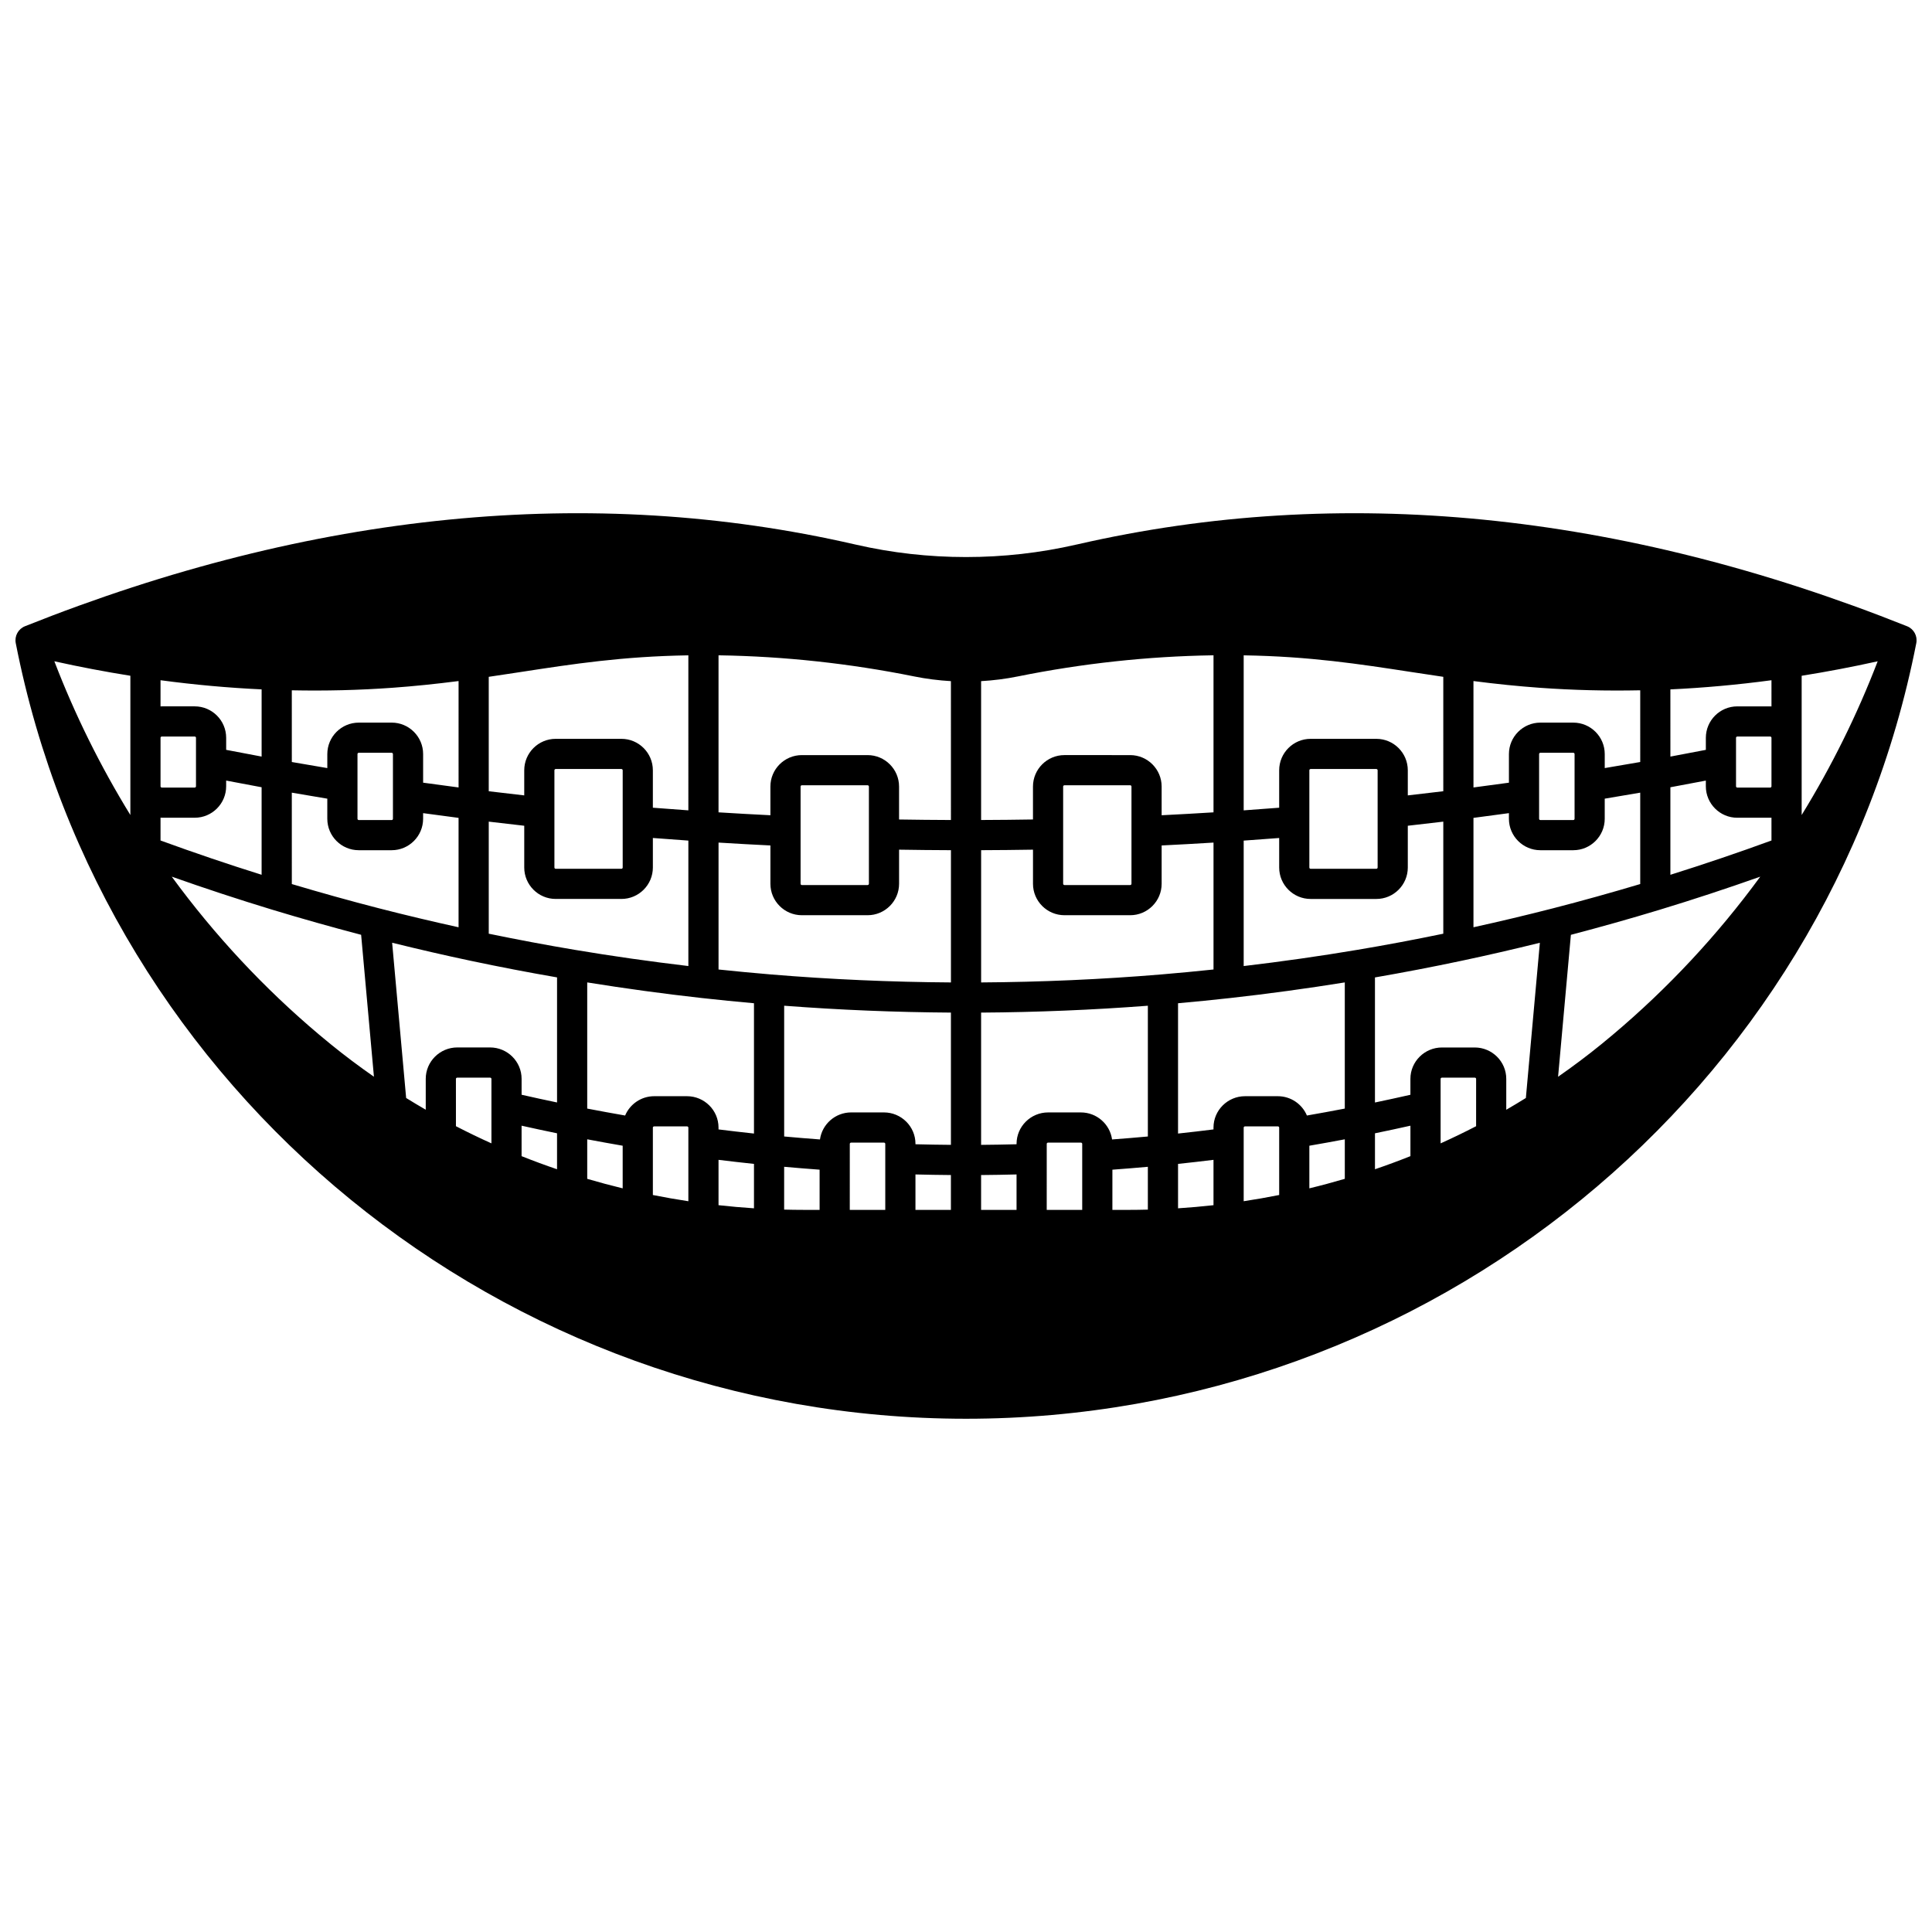 <?xml version="1.0" encoding="UTF-8"?>
<!-- Uploaded to: ICON Repo, www.iconrepo.com, Generator: ICON Repo Mixer Tools -->
<svg width="800px" height="800px" version="1.1" viewBox="144 144 512 512" xmlns="http://www.w3.org/2000/svg">
 <defs>
  <clipPath id="a">
   <path d="m148.09 280h503.81v240h-503.81z"/>
  </clipPath>
 </defs>
 <g clip-path="url(#a)">
  <path d="m649.39 309.96c-76.129-30.387-150.07-37.695-219.77-21.719-0.09 0.02-0.176 0.039-0.27 0.059-0.039 0.008-0.078 0.016-0.117 0.023-19.125 4.402-39.34 4.402-58.461 0-0.039-0.008-0.09-0.02-0.129-0.027-0.082-0.02-0.172-0.039-0.258-0.059-69.695-15.973-143.64-8.664-219.77 21.723-1.785 0.711-2.812 2.598-2.441 4.484 23.359 119.1 129.27 205.54 251.83 205.54 122.56 0 228.47-86.441 251.83-205.54 0.375-1.887-0.652-3.769-2.438-4.481zm-101.02 125.02c-1.719 1.066-3.449 2.106-5.195 3.117v-8.188c0-4.586-3.754-8.316-8.367-8.316h-8.668c-4.613 0-8.367 3.731-8.367 8.316v4.219c-3.137 0.711-6.266 1.391-9.395 2.047v-33.145c7.566-1.312 15.262-2.785 22.93-4.41 6.844-1.449 13.809-3.055 20.773-4.777zm-109.66 10.988c-0.566-4.043-4.055-7.164-8.277-7.164h-8.668c-4.613 0-8.367 3.731-8.367 8.316v0.121c-3.188 0.082-6.328 0.137-9.395 0.16v-35.051c14.738-0.094 29.566-0.703 44.191-1.82v34.652c-3.16 0.289-6.324 0.551-9.484 0.785zm-60.465-7.168h-8.668c-4.219 0-7.711 3.125-8.277 7.164-3.164-0.234-6.324-0.496-9.488-0.785v-34.652c14.629 1.117 29.453 1.727 44.191 1.82v35.051c-3.07-0.023-6.211-0.078-9.395-0.16v-0.121c0-4.582-3.75-8.316-8.363-8.316zm-52.191-4.297h-8.668c-3.477 0-6.457 2.117-7.723 5.121-3.371-0.586-6.727-1.199-10.043-1.84v-33.434c10.023 1.609 20.207 3.008 30.355 4.137 4.535 0.504 9.172 0.965 13.836 1.383v34.531c-3.176-0.344-6.312-0.707-9.395-1.094v-0.488c0.004-4.586-3.75-8.316-8.363-8.316zm-81.621-49.793c-7.672-1.973-15.426-4.137-23.098-6.426l-0.004-24.223c3.231 0.562 6.344 1.09 9.406 1.594v5.324c0 4.598 3.738 8.336 8.336 8.336h8.719c4.598 0 8.336-3.738 8.336-8.336v-1.488c3.215 0.445 6.348 0.863 9.395 1.254v28.992c-6.977-1.539-14.047-3.219-21.09-5.027zm21.094-32.027c-3.047-0.395-6.188-0.82-9.395-1.266v-7.582c0-4.598-3.738-8.336-8.336-8.336l-8.719 0.004c-4.598 0-8.336 3.738-8.336 8.336v3.711c-3.051-0.504-6.176-1.039-9.406-1.609l-0.004-19.004c8.949 0.18 17.742-0.027 26.742-0.676 5.684-0.414 11.328-0.992 17.453-1.777zm-17.395-8.844v17.145c0 0.191-0.148 0.34-0.34 0.34l-8.715-0.004c-0.191 0-0.34-0.148-0.34-0.34v-17.145c0-0.191 0.148-0.34 0.34-0.34h8.719c0.188 0.004 0.336 0.152 0.336 0.344zm25.391 17.902c3.035 0.367 6.164 0.727 9.406 1.09v11.062c0 4.598 3.738 8.336 8.336 8.336h17.414c4.598 0 8.336-3.738 8.336-8.336v-7.82c3.016 0.238 6.141 0.465 9.406 0.691v33.246c-10.105-1.199-20.219-2.633-30.137-4.301-7.484-1.254-15.125-2.695-22.762-4.269zm17.402 12.156v-25.762c0-0.184 0.156-0.34 0.34-0.34h17.414c0.184 0 0.34 0.156 0.34 0.34v25.762c0 0.191-0.148 0.34-0.34 0.34h-17.414c-0.188 0-0.34-0.148-0.34-0.34zm65.578 12.645h17.414c4.602 0 8.348-3.738 8.348-8.336v-9.035c4.543 0.074 9.137 0.121 13.746 0.137v35.047c-15.914-0.102-31.934-0.809-47.68-2.113-4.668-0.391-9.328-0.836-13.91-1.316v-33.633c4.621 0.285 9.215 0.543 13.746 0.762v10.152c-0.004 4.594 3.738 8.336 8.336 8.336zm-0.34-8.336v-25.762c0-0.191 0.148-0.34 0.34-0.34h17.414c0.191 0 0.352 0.152 0.352 0.34v25.762c0 0.184-0.16 0.34-0.352 0.34h-17.414c-0.188 0-0.34-0.152-0.34-0.34zm69.934 8.336h17.414c4.598 0 8.336-3.738 8.336-8.336v-10.152c4.531-0.219 9.125-0.477 13.746-0.762v33.633c-4.582 0.484-9.242 0.926-13.906 1.316-15.746 1.309-31.766 2.012-47.68 2.113v-35.047c4.606-0.016 9.203-0.062 13.746-0.137v9.035c-0.004 4.594 3.738 8.336 8.344 8.336zm-0.352-8.336v-25.762c0-0.188 0.156-0.34 0.352-0.34h17.414c0.191 0 0.34 0.148 0.34 0.34v25.762c0 0.188-0.152 0.34-0.34 0.34h-17.414c-0.191 0-0.352-0.156-0.352-0.34zm65.586 4.027h17.414c4.598 0 8.336-3.738 8.336-8.336v-11.066c3.246-0.363 6.371-0.723 9.406-1.09v29.699c-7.637 1.578-15.277 3.019-22.766 4.273-9.914 1.672-20.031 3.106-30.133 4.301v-33.246c3.266-0.227 6.391-0.453 9.406-0.691v7.82c0 4.598 3.738 8.336 8.336 8.336zm-0.34-8.336v-25.762c0-0.184 0.156-0.34 0.34-0.34h17.414c0.184 0 0.34 0.156 0.34 0.34v25.762c0 0.191-0.148 0.34-0.34 0.34h-17.414c-0.191 0-0.34-0.148-0.34-0.34zm-0.645 65.727c-1.262-3.004-4.246-5.121-7.723-5.121h-8.668c-4.613 0-8.367 3.731-8.367 8.316v0.488c-3.082 0.387-6.223 0.754-9.395 1.094v-34.531c4.664-0.418 9.301-0.879 13.836-1.383 10.148-1.129 20.332-2.527 30.355-4.137v33.434c-3.312 0.641-6.668 1.254-10.039 1.84zm-34.152 12.82c3.172-0.336 6.312-0.695 9.395-1.074v12.016c-3.125 0.348-6.266 0.625-9.395 0.828zm17.395-9.625c0-0.176 0.164-0.32 0.371-0.32h8.668c0.203 0 0.367 0.145 0.367 0.32v17.867c-3.133 0.625-6.277 1.18-9.406 1.648zm17.402 4.809c3.148-0.543 6.289-1.109 9.395-1.699v10.473c-3.129 0.918-6.266 1.766-9.395 2.519zm17.391-3.293c3.125-0.641 6.258-1.312 9.395-2.016v8.07c-3.113 1.242-6.254 2.402-9.395 3.473zm26.801-1.879c-3.09 1.598-6.231 3.117-9.406 4.547v-17.098c0-0.176 0.164-0.32 0.371-0.32h8.668c0.203 0 0.371 0.145 0.371 0.32zm20.398-57.75c-7.043 1.809-14.117 3.492-21.098 5.027v-28.988c3.047-0.391 6.184-0.809 9.395-1.254v1.488c0 4.598 3.738 8.336 8.336 8.336h8.719c4.598 0 8.336-3.738 8.336-8.336v-5.324c3.062-0.504 6.176-1.031 9.406-1.594v24.219c-7.672 2.293-15.426 4.453-23.094 6.426zm-3.703-23.727v-17.145c0-0.191 0.148-0.34 0.34-0.34h8.719c0.191 0 0.34 0.148 0.34 0.34v17.145c0 0.191-0.148 0.34-0.34 0.34h-8.719c-0.191 0-0.34-0.148-0.34-0.34zm26.801-15.039c-3.231 0.566-6.356 1.105-9.406 1.609v-3.711c0-4.598-3.738-8.336-8.336-8.336h-8.719c-4.598 0-8.336 3.738-8.336 8.336v7.582c-3.207 0.445-6.348 0.871-9.395 1.266l-0.004-28.199c6.125 0.789 11.77 1.363 17.457 1.777 8.996 0.648 17.793 0.855 26.738 0.672zm-52.191 7.746c-3.043 0.371-6.16 0.734-9.406 1.102v-6.652c0-4.598-3.738-8.336-8.336-8.336h-17.414c-4.598 0-8.336 3.738-8.336 8.336v9.918c-3.019 0.238-6.137 0.473-9.406 0.699v-41.082c17.473 0.277 30.57 2.289 44.367 4.41 2.773 0.426 5.637 0.859 8.531 1.285zm-60.895 5.594c-4.617 0.289-9.215 0.547-13.746 0.77v-7.602c0-4.598-3.738-8.336-8.336-8.336l-17.414-0.004c-4.602 0-8.348 3.738-8.348 8.336v8.727c-4.543 0.074-9.133 0.121-13.746 0.137v-36.797c3.285-0.191 6.555-0.602 9.758-1.254 17.051-3.441 34.391-5.32 51.535-5.59 0.102 0 0.195 0 0.297-0.004zm-69.586 2.031c-4.609-0.016-9.203-0.062-13.746-0.137v-8.727c0-4.598-3.746-8.336-8.348-8.336h-17.414c-4.598 0-8.336 3.738-8.336 8.336v7.602c-4.531-0.223-9.125-0.48-13.746-0.77v-41.613c0.098 0 0.191 0 0.289 0.004 17.148 0.27 34.492 2.148 51.535 5.586 3.203 0.652 6.477 1.062 9.762 1.254zm-69.586-2.559c-3.269-0.227-6.387-0.457-9.406-0.699v-9.918c0-4.598-3.738-8.336-8.336-8.336h-17.414c-4.598 0-8.336 3.738-8.336 8.336v6.652c-3.246-0.363-6.363-0.73-9.406-1.098v-30.324c2.898-0.426 5.758-0.855 8.531-1.285 13.797-2.121 26.895-4.133 44.367-4.41zm-113.09-32.059v17.809c-3.059-0.566-6.199-1.164-9.395-1.785v-3.188c0-4.598-3.738-8.336-8.336-8.336h-8.719c-0.113 0-0.227 0.012-0.34 0.016v-6.941c8.992 1.203 17.969 2.016 26.789 2.426zm-26.789 12.836c0-0.191 0.148-0.34 0.34-0.34h8.715c0.191 0 0.34 0.148 0.34 0.34v12.844c0 0.191-0.148 0.34-0.34 0.34h-8.715c-0.191 0-0.34-0.148-0.34-0.34zm0.34 21.18h8.715c4.598 0 8.336-3.738 8.336-8.336v-1.512c3.203 0.617 6.336 1.207 9.395 1.77v23.195c-8.965-2.812-17.938-5.856-26.789-9.086v-6.047c0.117 0.004 0.23 0.016 0.344 0.016zm29.289 24.379c7.797 2.363 15.695 4.59 23.531 6.644l3.394 37.613c-3.945-2.75-7.793-5.625-11.48-8.633-1.008-0.812-2.004-1.641-3.012-2.492-14.633-12.324-27.742-26.383-39.09-41.898 8.836 3.125 17.77 6.066 26.656 8.766zm35.461 49.891-3.711-41.145c6.965 1.723 13.93 3.332 20.773 4.777 7.672 1.625 15.363 3.102 22.93 4.41v33.145c-3.129-0.652-6.262-1.332-9.395-2.047v-4.219c0-4.586-3.754-8.316-8.367-8.316h-8.668c-4.613 0-8.367 3.731-8.367 8.316v8.188c-1.746-1.004-3.477-2.047-5.195-3.109zm13.191-5.074c0-0.176 0.164-0.32 0.371-0.32h8.668c0.203 0 0.371 0.145 0.371 0.32v17.098c-3.172-1.43-6.316-2.949-9.406-4.547zm17.402 12.414c3.141 0.703 6.273 1.375 9.395 2.016v9.531c-3.144-1.07-6.281-2.234-9.395-3.473zm17.395 3.609c3.109 0.59 6.246 1.156 9.395 1.699v11.297c-3.129-0.758-6.269-1.602-9.395-2.519zm17.395-3.109c0-0.176 0.164-0.32 0.367-0.32h8.668c0.203 0 0.371 0.145 0.371 0.32v19.52c-3.129-0.473-6.273-1.027-9.406-1.648zm17.402 8.551c3.082 0.379 6.227 0.738 9.395 1.074v11.77c-3.129-0.199-6.269-0.48-9.395-0.828zm17.391 1.84c3.137 0.281 6.266 0.539 9.395 0.766v10.652h-4.301c-1.664 0-3.371-0.027-5.098-0.07zm17.395-6.09c0-0.152 0.152-0.32 0.367-0.32h8.668c0.219 0 0.367 0.168 0.367 0.32v17.512h-9.406zm17.402 8.121c3.188 0.078 6.328 0.133 9.395 0.156v9.234h-9.395zm17.395 0.156c3.07-0.023 6.211-0.078 9.395-0.156v9.391h-9.395zm17.395-8.277c0-0.152 0.152-0.32 0.367-0.32h8.668c0.219 0 0.367 0.168 0.367 0.32v17.512h-9.406zm17.402 6.859c3.129-0.23 6.258-0.484 9.395-0.766v11.348c-1.723 0.043-3.434 0.07-5.098 0.07h-4.301zm118.11-24.629 3.394-37.613c7.836-2.055 15.734-4.277 23.531-6.644 8.883-2.699 17.812-5.641 26.656-8.77-11.352 15.516-24.457 29.574-39.094 41.902-1.004 0.852-2 1.68-3.027 2.508-3.676 2.996-7.519 5.867-11.461 8.617zm56.551-62.609c-8.855 3.234-17.828 6.273-26.789 9.086v-23.195c3.059-0.562 6.195-1.148 9.395-1.77v1.512c0 4.598 3.738 8.336 8.336 8.336h8.715c0.113 0 0.227-0.012 0.34-0.016zm0-14.367c0 0.191-0.148 0.34-0.34 0.34h-8.715c-0.191 0-0.34-0.148-0.34-0.34v-12.844c0-0.191 0.148-0.34 0.34-0.34h8.715c0.191 0 0.34 0.148 0.34 0.34zm0-21.164c-0.113-0.004-0.227-0.016-0.34-0.016h-8.715c-4.598 0-8.336 3.738-8.336 8.336v3.188c-3.195 0.621-6.336 1.219-9.395 1.785l-0.004-17.809c8.82-0.41 17.797-1.223 26.789-2.426zm-434.91 28.773c-7.957-12.941-14.715-26.59-20.145-40.738 6.769 1.504 13.508 2.781 20.145 3.836zm442.91-36.898c6.637-1.059 13.375-2.332 20.145-3.836-5.43 14.148-12.188 27.797-20.145 40.738z"/>
 </g>
</svg>
